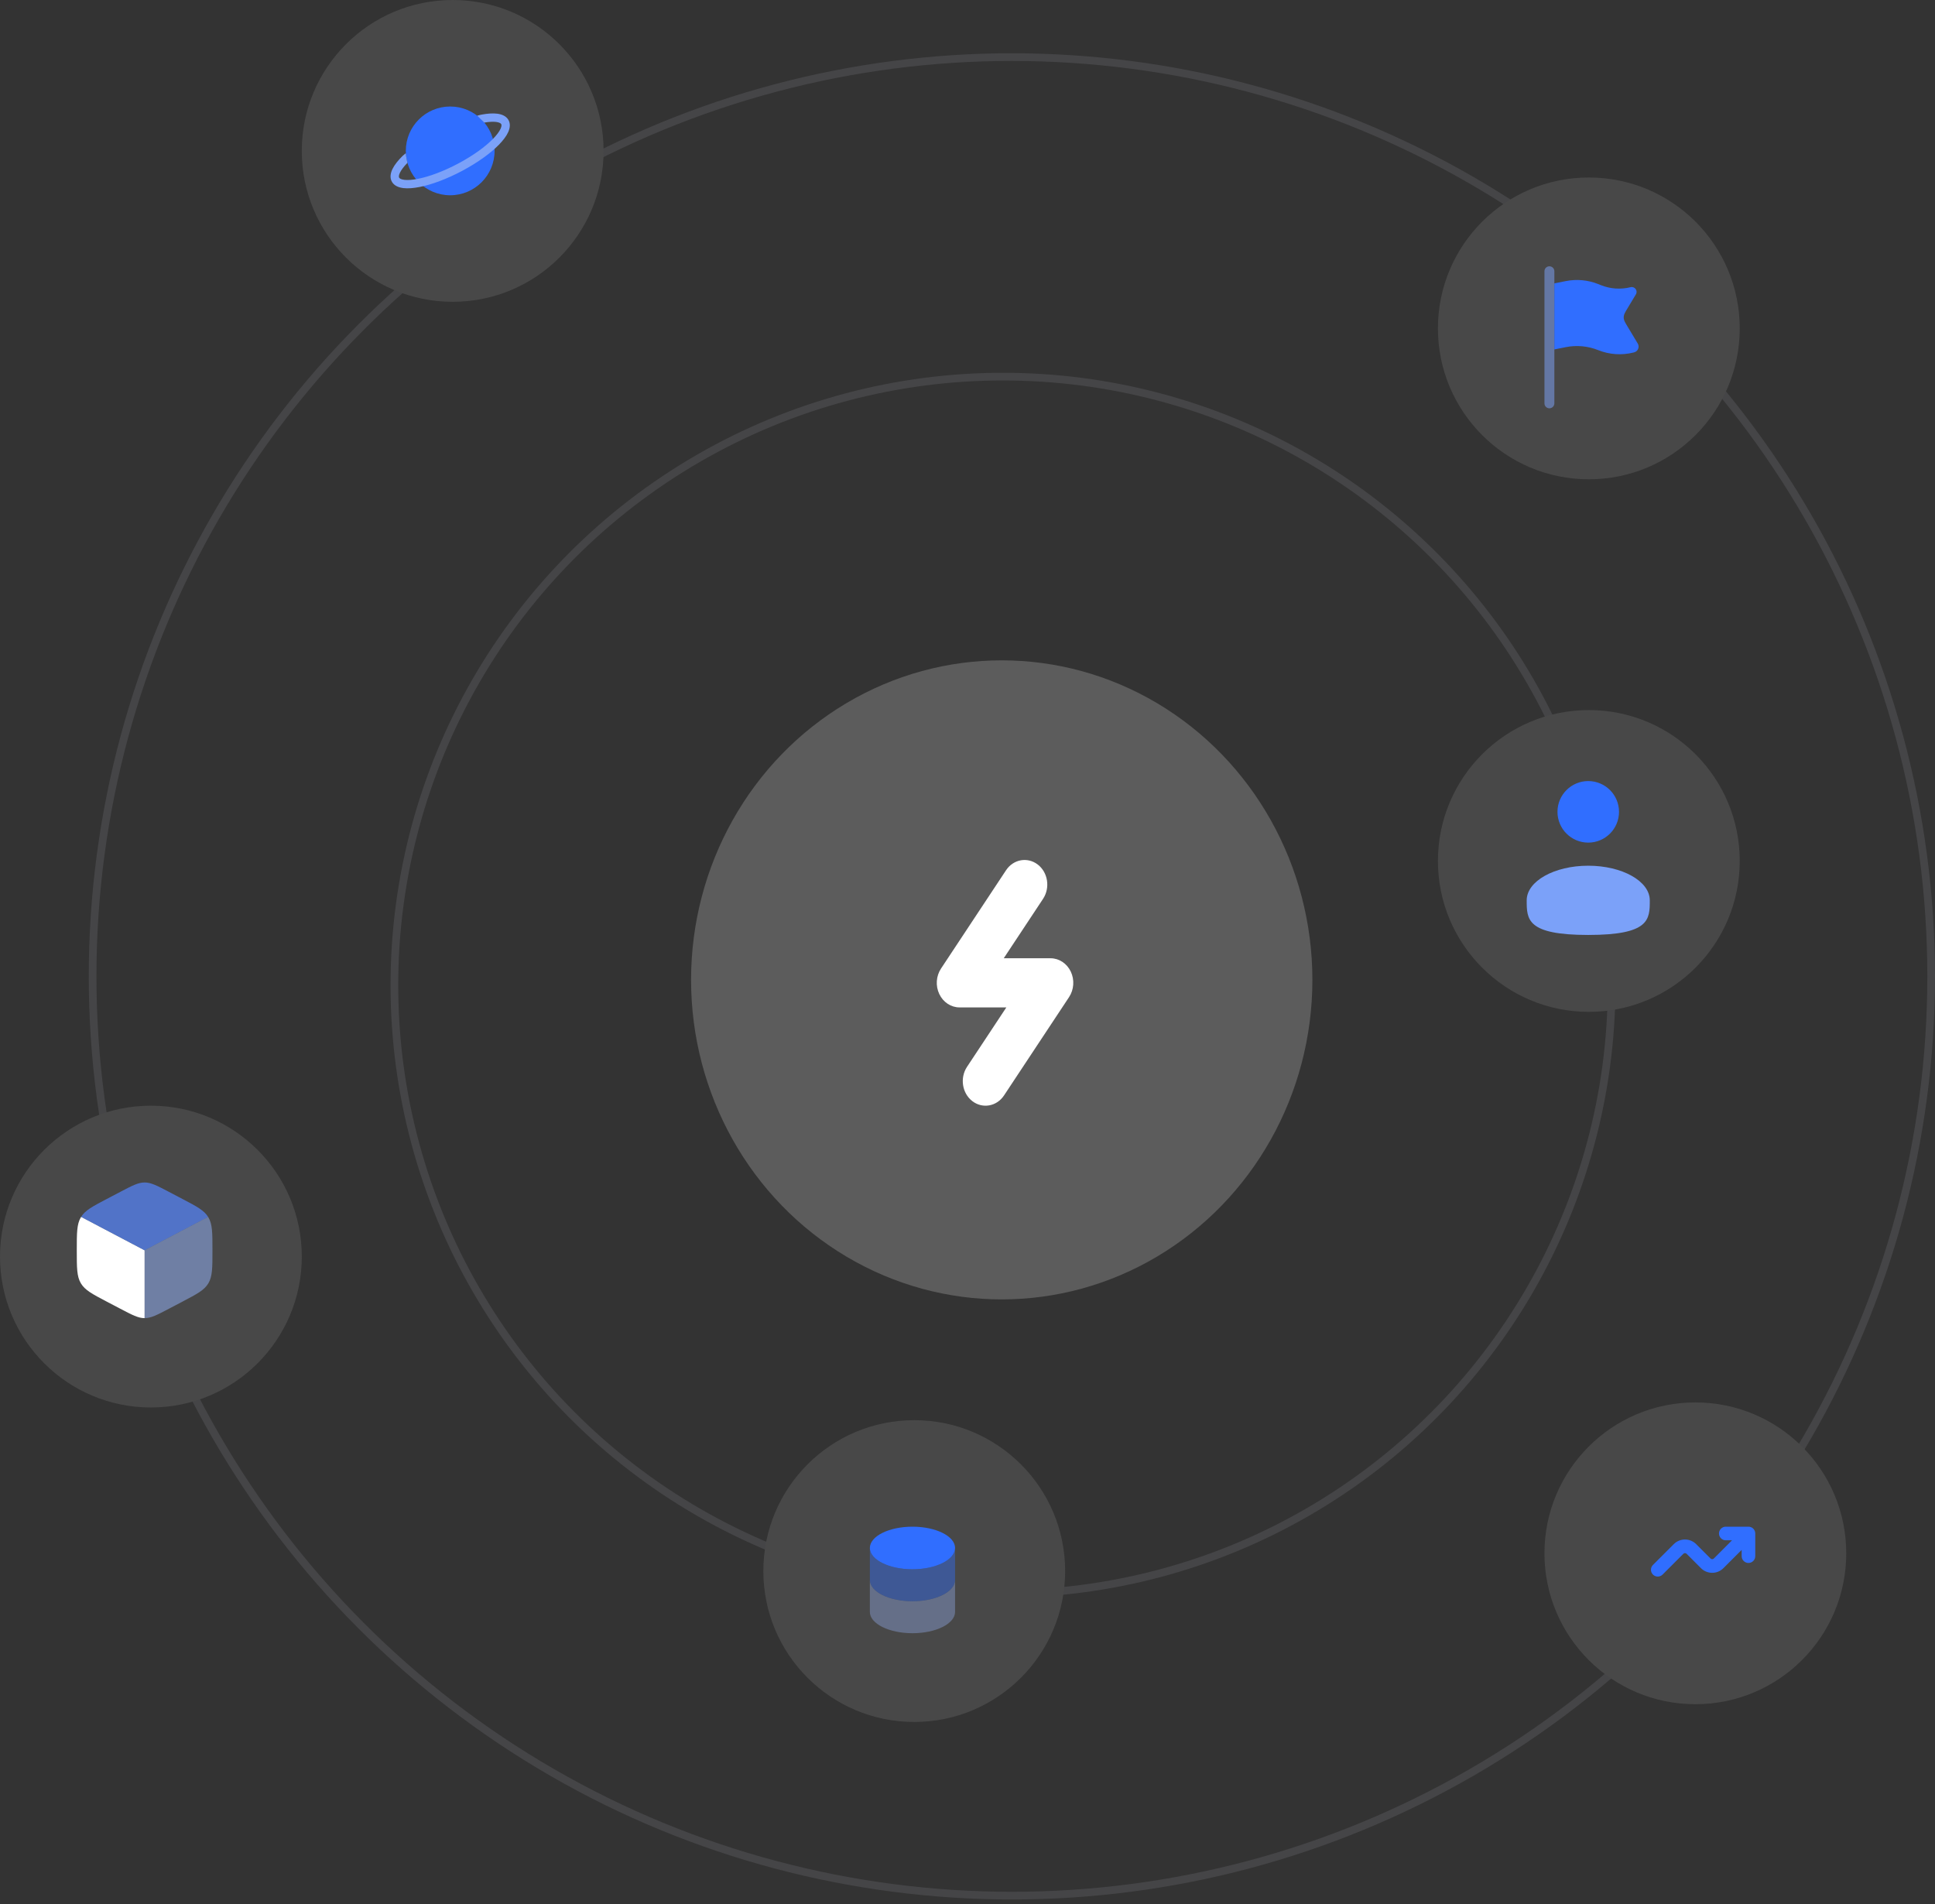 <svg width="126" height="124" viewBox="0 0 126 124" fill="none" xmlns="http://www.w3.org/2000/svg">
<rect x="0" y="0" width="126" height="124" fill="#333333" stroke="none"/>
<circle opacity="0.1" cx="65.89" cy="63.579" r="59.86" stroke="#E6EEFF" stroke-width="0.5"/>
<circle opacity="0.1" cx="65.312" cy="64.156" r="39.631" stroke="#E6EEFF" stroke-width="0.5"/>
<ellipse opacity="0.2" cx="65.229" cy="63.807" rx="20.229" ry="20.807" fill="white"/>
<path d="M67.576 56.298C68.241 56.812 68.395 57.811 67.92 58.53L65.36 62.4H68.407C68.962 62.4 69.471 62.735 69.725 63.268C69.979 63.801 69.935 64.442 69.613 64.93L65.38 71.33C64.905 72.049 63.979 72.216 63.313 71.702C62.648 71.188 62.493 70.189 62.969 69.47L65.529 65.6H62.481C61.926 65.6 61.418 65.265 61.164 64.732C60.91 64.199 60.953 63.558 61.276 63.07L65.509 56.67C65.984 55.951 66.909 55.785 67.576 56.298Z" fill="white"/>
<circle cx="110.395" cy="101.148" r="9.826" fill="#484848"/>
<path d="M112.377 100.3C112.132 100.3 111.934 100.102 111.934 99.857C111.934 99.612 112.132 99.414 112.377 99.414H113.854C114.098 99.414 114.296 99.612 114.296 99.857V101.333C114.296 101.578 114.098 101.776 113.854 101.776C113.609 101.776 113.411 101.578 113.411 101.333V100.926L112.222 102.115C111.818 102.519 111.164 102.519 110.76 102.115L109.824 101.178C109.766 101.121 109.673 101.121 109.615 101.178L108.261 102.533C108.088 102.706 107.807 102.706 107.634 102.533C107.461 102.36 107.461 102.079 107.634 101.906L108.989 100.552C109.392 100.148 110.047 100.148 110.45 100.552L111.387 101.489C111.444 101.546 111.538 101.546 111.596 101.489L112.784 100.3H112.377Z" fill="#306EFF"/>
<circle cx="29.477" cy="9.826" r="9.826" fill="#484848"/>
<path d="M32.205 9.825C32.205 11.421 30.911 12.715 29.315 12.715C27.718 12.715 26.425 11.421 26.425 9.825C26.425 8.229 27.718 6.936 29.315 6.936C30.911 6.936 32.205 8.229 32.205 9.825Z" fill="#306EFF"/>
<path d="M31.378 7.46C31.756 7.39 32.103 7.367 32.389 7.405C32.667 7.442 32.943 7.547 33.095 7.79C33.256 8.047 33.208 8.347 33.091 8.605C32.972 8.868 32.759 9.147 32.487 9.425C31.939 9.983 31.101 10.59 30.104 11.121C29.106 11.653 28.119 12.019 27.324 12.176C26.929 12.254 26.566 12.284 26.268 12.249C25.98 12.214 25.691 12.11 25.534 11.861C25.364 11.589 25.427 11.272 25.559 11.001C25.695 10.724 25.933 10.428 26.236 10.133L26.425 9.976C26.425 10.054 26.455 10.232 26.485 10.389C26.502 10.472 26.518 10.55 26.53 10.605C26.294 10.845 26.133 11.061 26.046 11.239C25.946 11.444 25.971 11.537 25.994 11.573C26.02 11.615 26.104 11.683 26.332 11.711C26.552 11.737 26.852 11.717 27.219 11.645C27.949 11.5 28.886 11.156 29.849 10.643C30.812 10.13 31.601 9.554 32.1 9.045C32.35 8.79 32.515 8.563 32.597 8.382C32.681 8.196 32.657 8.111 32.636 8.077C32.61 8.037 32.531 7.971 32.316 7.942C32.121 7.916 31.857 7.927 31.535 7.983L31.074 7.533C31.196 7.497 31.312 7.472 31.378 7.46Z" fill="#7BA1F9"/>
<circle cx="103.459" cy="21.384" r="9.826" fill="#484848"/>
<path opacity="0.5" fill-rule="evenodd" clip-rule="evenodd" d="M101.214 17.662C101.214 17.484 101.07 17.34 100.891 17.34C100.713 17.34 100.569 17.484 100.569 17.662V26.265C100.569 26.443 100.713 26.588 100.891 26.588C101.07 26.588 101.214 26.443 101.214 26.265V22.759V18.458V17.662Z" fill="#81A6FF"/>
<path d="M104.25 18.57L104.072 18.499C103.4 18.23 102.664 18.163 101.954 18.305L101.214 18.453V22.754L101.954 22.606C102.664 22.464 103.4 22.532 104.072 22.801C104.801 23.092 105.602 23.146 106.364 22.956L106.407 22.945C106.659 22.882 106.778 22.594 106.645 22.371L105.973 21.252C105.826 21.007 105.753 20.885 105.736 20.752C105.728 20.696 105.728 20.64 105.736 20.584C105.753 20.451 105.826 20.329 105.973 20.084L106.523 19.168C106.667 18.928 106.449 18.634 106.178 18.701C105.537 18.861 104.863 18.816 104.25 18.57Z" fill="#306EFF"/>
<circle cx="103.459" cy="56.064" r="9.826" fill="#484848"/>
<path d="M103.42 54.869C104.527 54.869 105.424 53.972 105.424 52.865C105.424 51.758 104.527 50.861 103.42 50.861C102.314 50.861 101.417 51.758 101.417 52.865C101.417 53.972 102.314 54.869 103.42 54.869Z" fill="#306EFF"/>
<path d="M107.428 58.627C107.428 59.872 107.428 60.882 103.42 60.882C99.413 60.882 99.413 59.872 99.413 58.627C99.413 57.382 101.207 56.373 103.42 56.373C105.634 56.373 107.428 57.382 107.428 58.627Z" fill="#7BA1F9"/>
<circle cx="59.532" cy="102.304" r="9.826" fill="#484848"/>
<path d="M59.417 102.188C60.949 102.188 62.191 101.567 62.191 100.801C62.191 100.035 60.949 99.414 59.417 99.414C57.884 99.414 56.642 100.035 56.642 100.801C56.642 101.567 57.884 102.188 59.417 102.188Z" fill="#306EFF"/>
<path opacity="0.5" d="M56.642 102.883V104.964C56.642 105.73 57.884 106.351 59.417 106.351C60.949 106.351 62.191 105.73 62.191 104.964V102.883C62.191 103.649 60.949 104.27 59.417 104.27C57.884 104.27 56.642 103.649 56.642 102.883Z" fill="#9AB8FF" fill-opacity="0.7"/>
<path opacity="0.7" d="M56.642 100.801V102.881C56.642 103.648 57.884 104.269 59.417 104.269C60.949 104.269 62.191 103.648 62.191 102.881V100.801C62.191 101.567 60.949 102.188 59.417 102.188C57.884 102.188 56.642 101.567 56.642 100.801Z" fill="#306EFF" fill-opacity="0.6"/>
<circle cx="9.826" cy="81.826" r="9.826" fill="#484848"/>
<path d="M7.837 85.223C8.612 85.63 9 85.834 9.417 85.834V81.417L5.282 79.24C5.276 79.25 5.27 79.26 5.264 79.27C5 79.718 5 80.276 5 81.391V81.442C5 82.558 5 83.115 5.264 83.563C5.528 84.011 6.003 84.261 6.953 84.76L7.837 85.223Z" fill="white"/>
<path opacity="0.7" d="M11.88 78.074L10.997 77.61C10.222 77.204 9.834 77 9.417 77C9 77 8.612 77.204 7.837 77.61L6.953 78.074C6.024 78.562 5.549 78.811 5.282 79.241L9.417 81.417L13.552 79.241C13.285 78.811 12.81 78.562 11.88 78.074Z" fill="#5687FF"/>
<path opacity="0.5" d="M13.57 79.27C13.564 79.26 13.558 79.25 13.552 79.24L9.417 81.417V85.834C9.834 85.834 10.222 85.63 10.997 85.223L11.88 84.76C12.831 84.261 13.306 84.011 13.57 83.563C13.834 83.115 13.834 82.558 13.834 81.442V81.391C13.834 80.276 13.834 79.718 13.57 79.27Z" fill="#97B6FF"/>
</svg>
